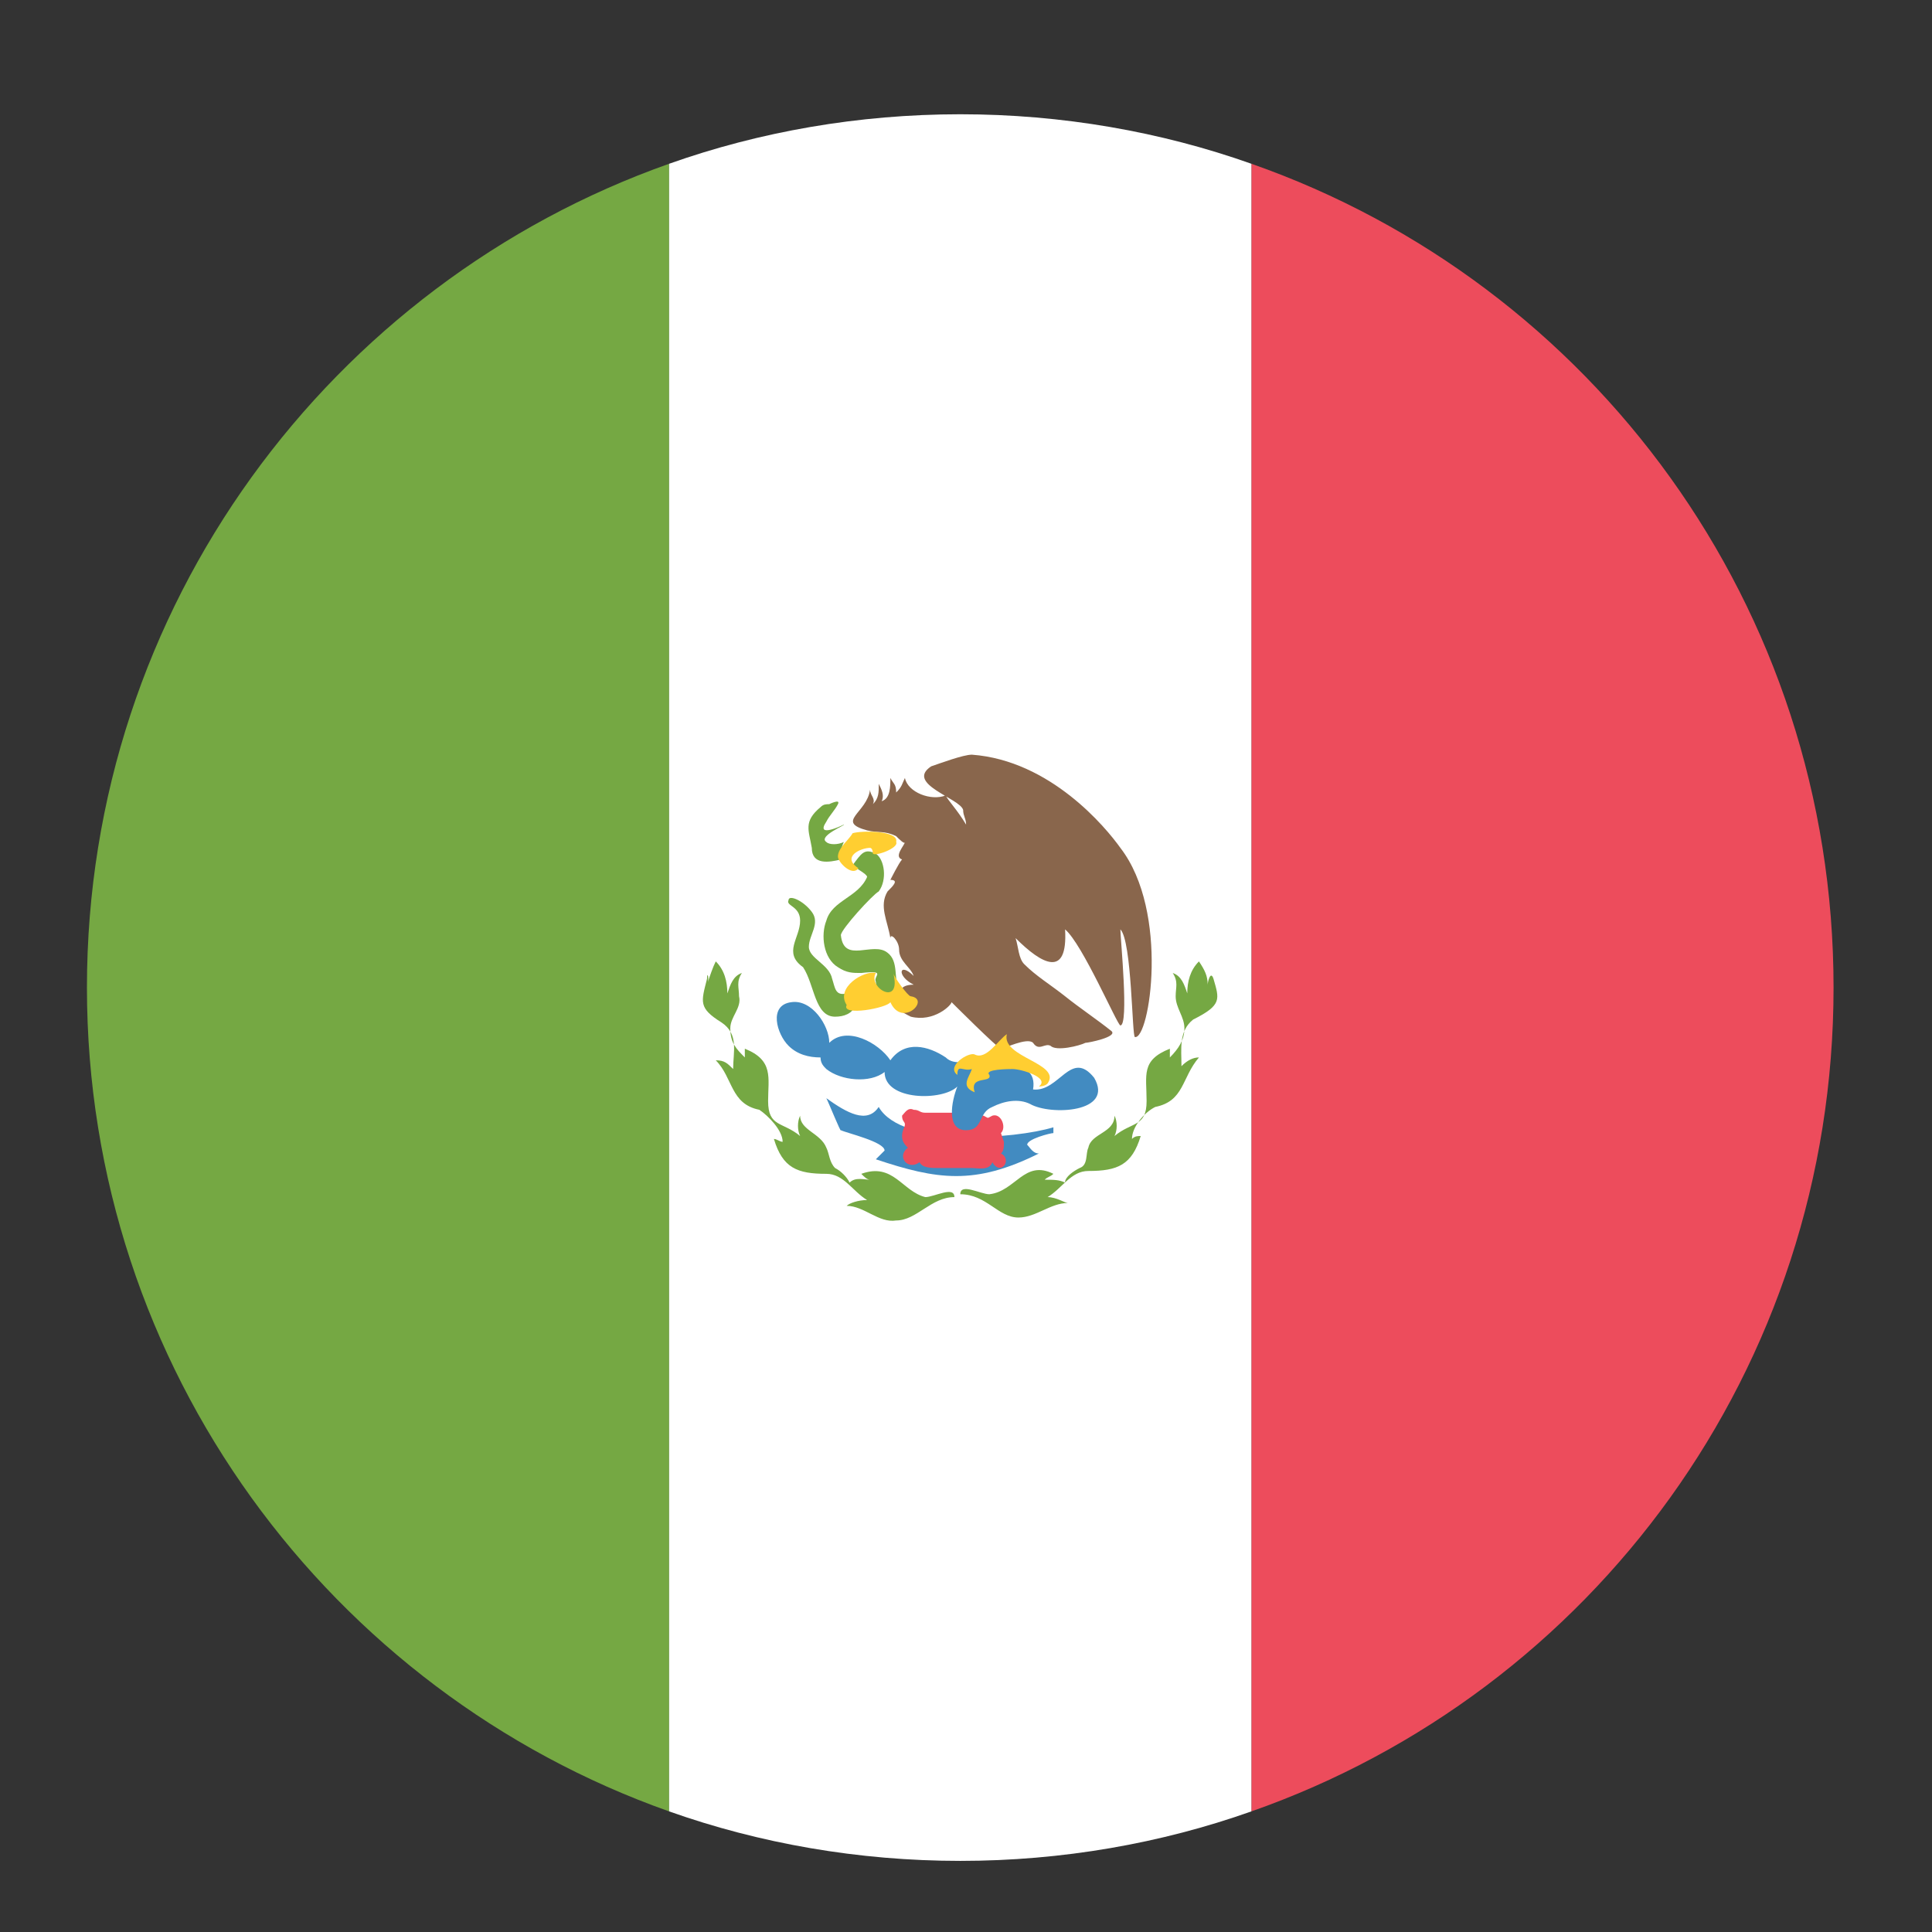 <svg width="21" height="21" viewBox="0 0 21 21" fill="none" xmlns="http://www.w3.org/2000/svg">
<rect x="0" y="0" width="21" height="21" fill="#333333" stroke="none"/>
<g clip-path="url(#clip0_764_2808)">
<path d="M19.93 10.734C19.93 6.589 17.303 3.077 13.602 1.78V19.689C17.303 18.391 19.93 14.879 19.93 10.734Z" fill="#ED4C5C"/>
<path d="M0.945 10.734C0.945 14.879 3.603 18.391 7.273 19.689V1.78C3.603 3.077 0.945 6.589 0.945 10.734Z" fill="#75A843"/>
<path d="M13.602 1.78C12.621 1.432 11.545 1.242 10.438 1.242C9.33 1.242 8.254 1.432 7.273 1.78V19.689C8.254 20.037 9.33 20.227 10.438 20.227C11.545 20.227 12.621 20.037 13.602 19.689V1.78Z" fill="white"/>
<path d="M13.19 10.639C13.159 10.544 13.127 10.671 13.127 10.703C13.127 10.608 13.095 10.544 13.032 10.45C12.937 10.544 12.905 10.671 12.905 10.798C12.874 10.703 12.842 10.608 12.747 10.576C12.81 10.671 12.779 10.734 12.779 10.829C12.779 10.956 12.874 11.051 12.874 11.177C12.874 11.304 12.81 11.399 12.716 11.494V11.399C12.399 11.525 12.463 11.684 12.463 11.968C12.463 12.253 12.304 12.19 12.114 12.348C12.146 12.285 12.146 12.19 12.114 12.127C12.114 12.316 11.861 12.316 11.83 12.475C11.798 12.538 11.83 12.664 11.735 12.696C11.671 12.728 11.576 12.791 11.576 12.854C11.513 12.823 11.45 12.823 11.355 12.823C11.387 12.791 11.418 12.791 11.45 12.759C11.134 12.601 11.039 12.949 10.754 12.981C10.659 12.981 10.438 12.854 10.438 12.981C10.722 12.981 10.849 13.234 11.07 13.234C11.26 13.234 11.418 13.076 11.608 13.076C11.576 13.076 11.482 13.012 11.387 13.012C11.545 12.918 11.64 12.728 11.83 12.728C12.146 12.728 12.304 12.664 12.399 12.348C12.367 12.348 12.336 12.348 12.304 12.38C12.304 12.253 12.431 12.095 12.557 12.032C12.874 11.968 12.842 11.715 13.032 11.494C12.969 11.494 12.905 11.525 12.842 11.589C12.842 11.399 12.81 11.209 12.969 11.082C13.285 10.924 13.254 10.861 13.19 10.639ZM7.685 10.639C7.621 10.893 7.59 10.956 7.843 11.114C8.033 11.241 7.969 11.43 7.969 11.62C7.906 11.557 7.875 11.525 7.78 11.525C7.969 11.715 7.938 12 8.254 12.063C8.349 12.127 8.507 12.285 8.507 12.411C8.476 12.411 8.444 12.38 8.412 12.38C8.507 12.696 8.666 12.759 8.982 12.759C9.172 12.759 9.267 12.949 9.425 13.044C9.33 13.044 9.235 13.076 9.203 13.107C9.393 13.107 9.552 13.297 9.741 13.266C9.963 13.266 10.121 13.012 10.374 13.012C10.374 12.886 10.153 13.012 10.058 13.012C9.805 12.949 9.71 12.633 9.362 12.759C9.393 12.791 9.425 12.823 9.457 12.823C9.393 12.823 9.298 12.791 9.235 12.854C9.203 12.791 9.14 12.728 9.077 12.696C9.014 12.633 9.014 12.538 8.982 12.475C8.919 12.316 8.697 12.285 8.697 12.127C8.666 12.19 8.666 12.285 8.697 12.348C8.507 12.19 8.349 12.253 8.349 11.968C8.349 11.715 8.412 11.525 8.096 11.399V11.494C8.001 11.399 7.938 11.335 7.938 11.177C7.938 11.051 8.064 10.956 8.033 10.829C8.033 10.734 8.001 10.671 8.064 10.576C7.969 10.608 7.938 10.703 7.906 10.798C7.906 10.671 7.875 10.544 7.78 10.45C7.748 10.513 7.716 10.608 7.685 10.703C7.716 10.639 7.685 10.544 7.685 10.639Z" fill="#75A843"/>
<path d="M11.292 12.538C11.228 12.538 11.197 12.475 11.165 12.443C11.165 12.38 11.418 12.316 11.45 12.316V12.253C11.039 12.38 9.805 12.475 9.551 12.032C9.425 12.222 9.203 12.095 8.982 11.937C9.014 12 9.14 12.316 9.14 12.285C9.203 12.316 9.615 12.411 9.615 12.506L9.52 12.601C10.184 12.823 10.596 12.886 11.292 12.538Z" fill="#428BC1"/>
<path d="M10.88 12.538C10.912 12.506 10.912 12.475 10.912 12.411L10.88 12.316C10.944 12.253 10.88 12.095 10.786 12.127C10.722 12.158 10.754 12.158 10.691 12.127C10.659 12.127 10.659 12.095 10.627 12.095H10.058C9.995 12.095 9.995 12.063 9.931 12.063C9.868 12.032 9.836 12.095 9.805 12.127C9.805 12.19 9.836 12.19 9.836 12.222C9.836 12.253 9.805 12.285 9.805 12.348C9.805 12.411 9.836 12.443 9.868 12.475C9.741 12.57 9.868 12.728 9.995 12.633C10.026 12.696 10.121 12.696 10.216 12.696H10.564C10.627 12.696 10.754 12.728 10.786 12.633C10.88 12.791 11.007 12.601 10.88 12.538Z" fill="#ED4C5C"/>
<path d="M11.893 11.715C11.64 11.399 11.514 11.873 11.229 11.842C11.292 11.462 10.723 11.589 10.564 11.684C10.596 11.652 10.627 11.589 10.659 11.525C10.533 11.525 10.374 11.589 10.28 11.494C10.09 11.367 9.837 11.304 9.678 11.525C9.552 11.335 9.204 11.146 9.014 11.335C9.014 11.146 8.824 10.861 8.603 10.893C8.349 10.924 8.444 11.241 8.571 11.367C8.666 11.462 8.792 11.494 8.919 11.494C8.919 11.557 8.951 11.589 8.982 11.62C9.14 11.747 9.457 11.778 9.615 11.652C9.615 11.968 10.248 11.968 10.406 11.81C10.343 11.968 10.28 12.285 10.501 12.285C10.691 12.285 10.627 12.095 10.786 12.032C10.912 11.968 11.07 11.937 11.197 12C11.418 12.127 12.115 12.095 11.893 11.715Z" fill="#428BC1"/>
<path d="M9.298 10.924C9.267 10.861 9.203 10.798 9.203 10.798C9.077 10.829 9.077 10.734 9.045 10.639C9.014 10.481 8.792 10.418 8.792 10.291C8.792 10.165 8.919 10.038 8.824 9.912C8.729 9.785 8.571 9.722 8.571 9.785C8.539 9.848 8.697 9.848 8.697 10.007C8.697 10.197 8.507 10.355 8.729 10.513C8.855 10.703 8.855 11.051 9.077 11.051C9.172 11.051 9.267 11.019 9.298 10.924Z" fill="#75A843"/>
<path d="M9.773 10.766C9.71 10.639 9.773 10.45 9.646 10.355C9.488 10.228 9.172 10.481 9.14 10.165C9.14 10.102 9.488 9.722 9.551 9.69C9.646 9.564 9.615 9.342 9.52 9.279C9.393 9.216 9.362 9.279 9.267 9.405C9.298 9.437 9.425 9.5 9.425 9.532C9.33 9.754 9.045 9.785 8.982 10.007C8.919 10.165 8.95 10.418 9.108 10.513C9.203 10.576 9.267 10.576 9.362 10.576C9.646 10.544 9.488 10.608 9.52 10.671C9.52 10.734 9.615 10.956 9.773 10.766ZM8.824 9.216C8.824 9.405 9.013 9.374 9.14 9.342C9.14 9.279 9.14 9.216 9.172 9.152C9.108 9.184 9.013 9.184 8.982 9.152C8.887 9.089 9.203 8.963 9.172 8.963C9.172 8.963 8.855 9.121 8.982 8.931C9.013 8.868 9.077 8.804 9.108 8.741C9.14 8.678 9.013 8.741 9.013 8.741C8.982 8.741 8.95 8.741 8.919 8.773C8.729 8.931 8.792 9.026 8.824 9.216Z" fill="#75A843"/>
<path d="M12.178 9.216C12.02 8.994 11.418 8.266 10.564 8.203C10.469 8.203 10.216 8.298 10.121 8.33C9.836 8.52 10.438 8.678 10.469 8.804C10.469 8.868 10.501 8.899 10.501 8.963C10.406 8.804 10.311 8.709 10.279 8.646C10.121 8.709 9.868 8.614 9.836 8.456C9.805 8.52 9.805 8.551 9.741 8.614C9.741 8.52 9.71 8.52 9.678 8.456C9.678 8.551 9.678 8.678 9.583 8.709C9.615 8.646 9.583 8.583 9.552 8.52C9.552 8.614 9.552 8.678 9.488 8.741C9.52 8.678 9.457 8.646 9.457 8.583C9.425 8.836 9.077 8.931 9.425 9.026C9.552 9.057 9.615 9.026 9.741 9.089C9.773 9.121 9.836 9.184 9.836 9.152C9.836 9.184 9.71 9.311 9.805 9.342C9.773 9.374 9.678 9.564 9.678 9.564C9.773 9.564 9.71 9.627 9.647 9.69C9.552 9.848 9.647 10.007 9.678 10.197C9.678 10.133 9.773 10.228 9.773 10.323C9.773 10.45 9.9 10.513 9.931 10.608C9.773 10.45 9.741 10.608 9.931 10.703C9.773 10.703 9.741 10.798 9.9 10.861C9.52 10.861 9.836 11.019 9.9 11.051C10.153 11.114 10.343 10.924 10.343 10.893C10.343 10.893 10.849 11.399 10.88 11.399C10.912 11.399 11.165 11.272 11.229 11.335C11.292 11.431 11.355 11.335 11.418 11.367C11.482 11.431 11.735 11.367 11.798 11.335C11.83 11.335 12.146 11.272 12.083 11.209C11.925 11.082 11.735 10.956 11.577 10.829C11.418 10.703 11.26 10.608 11.134 10.481C11.07 10.418 11.07 10.291 11.039 10.197C11.323 10.481 11.608 10.639 11.577 10.102C11.766 10.26 12.146 11.146 12.178 11.146C12.273 11.146 12.178 10.197 12.178 10.102C12.304 10.228 12.304 11.272 12.336 11.272C12.494 11.304 12.716 9.912 12.178 9.216Z" fill="#89664C"/>
<path d="M9.899 10.829C9.868 10.829 9.71 10.608 9.71 10.576C9.804 10.956 9.425 10.734 9.52 10.576C9.393 10.544 9.077 10.734 9.203 10.924C9.14 11.051 9.646 10.956 9.678 10.893C9.804 11.177 10.121 10.861 9.899 10.829ZM11.386 11.778C11.545 11.557 10.88 11.494 10.944 11.241C10.849 11.304 10.722 11.525 10.595 11.462C10.532 11.43 10.279 11.589 10.406 11.684C10.406 11.557 10.469 11.652 10.564 11.62C10.532 11.715 10.437 11.81 10.595 11.873C10.532 11.684 10.785 11.778 10.754 11.684C10.69 11.62 10.975 11.62 11.007 11.62C11.102 11.62 11.418 11.715 11.292 11.81C11.292 11.81 11.355 11.81 11.386 11.778ZM9.267 9.057C9.235 9.121 9.108 9.216 9.108 9.31C9.108 9.374 9.267 9.532 9.33 9.437C9.14 9.31 9.362 9.216 9.456 9.216C9.488 9.216 9.488 9.279 9.488 9.279C9.52 9.31 9.773 9.216 9.741 9.152C9.773 9.026 9.362 9.026 9.267 9.057Z" fill="#FFCE31"/>
</g>
<defs>
<clipPath id="clip0_764_2808">
<rect width="20.25" height="20.25" fill="white" transform="translate(0.312 0.609)"/>
</clipPath>
</defs>
</svg>
